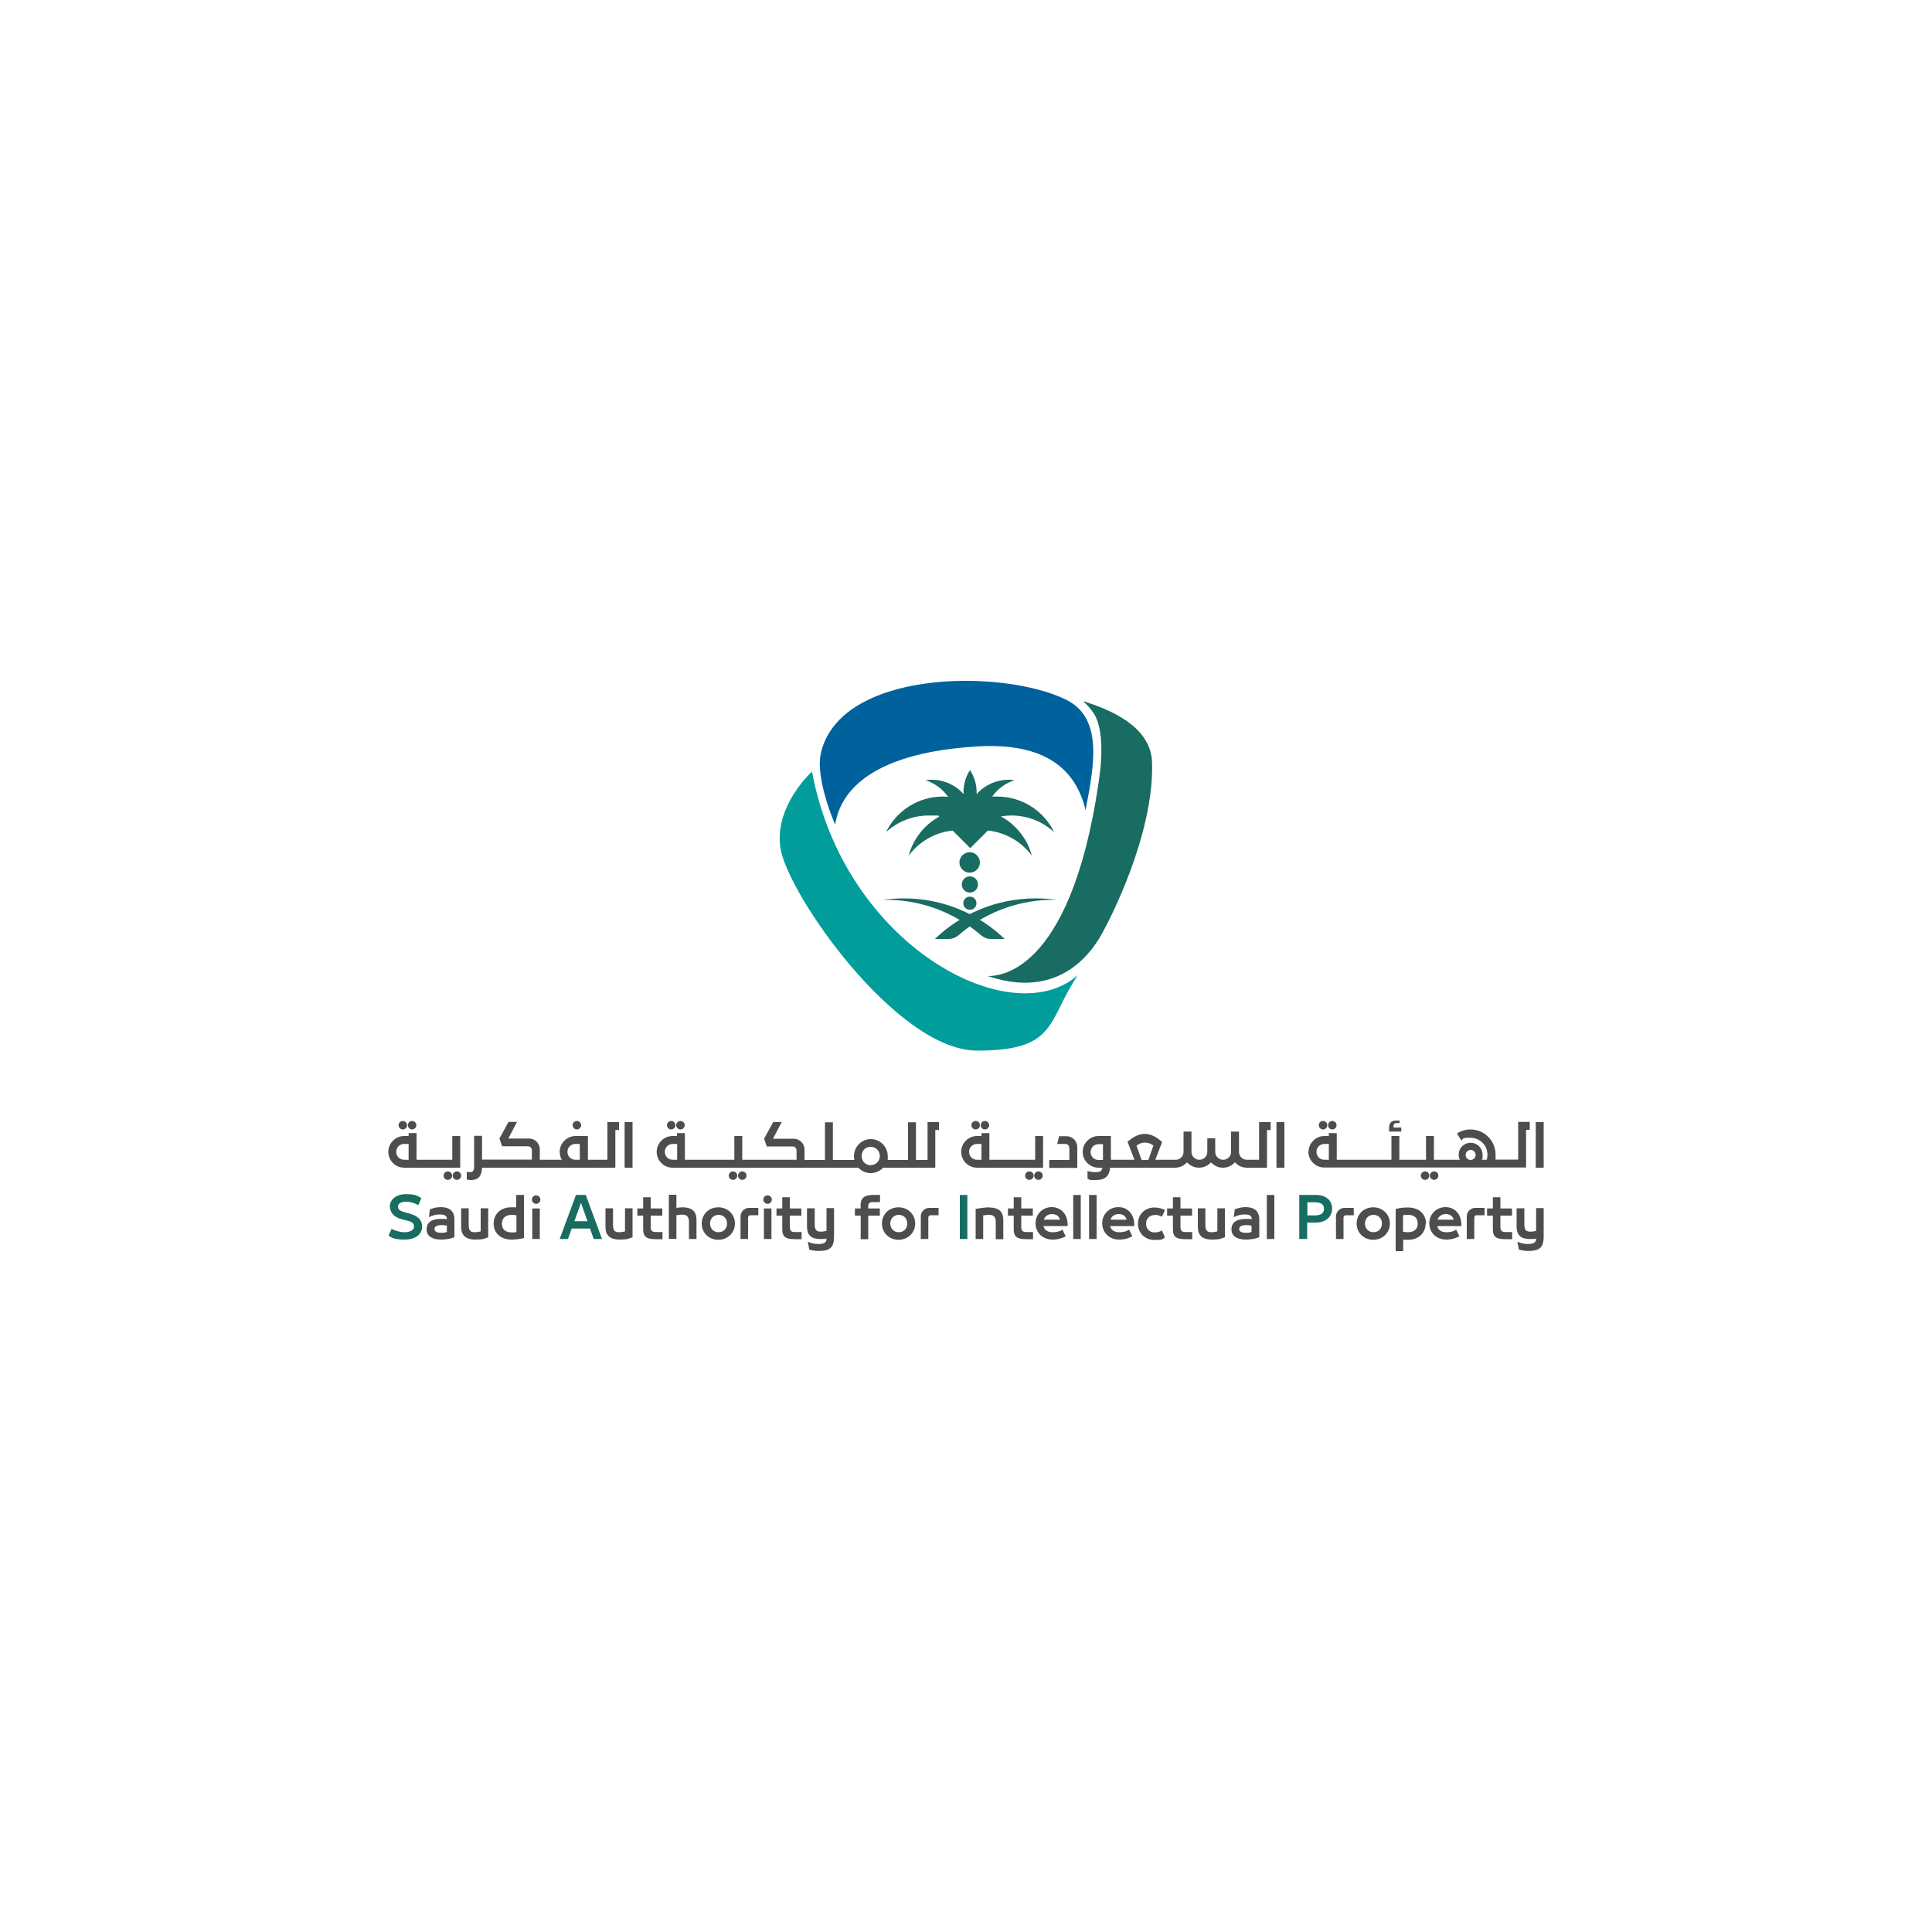 <?xml version="1.0" encoding="UTF-8"?>
<svg id="Layer_2" xmlns="http://www.w3.org/2000/svg" version="1.1" viewBox="0 0 1000 1000">
  <!-- Generator: Adobe Illustrator 29.1.0, SVG Export Plug-In . SVG Version: 2.1.0 Build 142)  -->
  <defs>
    <style>
      .st0 {
        fill: #009d9a;
      }

      .st1 {
        fill: #186c62;
      }

      .st2 {
        fill: #00629c;
      }

      .st3 {
        fill: #4d4d4f;
      }
    </style>
  </defs>
  <path class="st3" d="M323.3,604.4h4.1v-23.6h-4.1v23.6ZM480,580.8h6v4.1h-1.9v19.5h-27c-1.6,1.7-4,2.8-6.5,2.8s-4.7-1.1-6.3-2.8h-96.2c-4.5,0-8.2-3.7-8.2-8.2s3.7-8.2,8.2-8.2h2.3v-1.5h4.1v13.8h25.6v-12.3h4.1v12.3h28.1v-4.8c0-1.2-.9-2.1-2.1-2.1h-13.3l-1.4-4,4.7-8.6h4.4l-4.5,8.6h10.7c3.1,0,5.6,2.5,5.6,5.6v5.4h10.6v-19.5h4.1v19.5h11.1c-.1-.6-.2-1.2-.2-1.9,0-4.9,3.9-8.9,8.7-8.9s8.8,3.9,8.8,8.9,0,1.3-.2,1.9h10.7v-19.5h4.1v19.5h6v-19.5ZM350.5,592.1h-2.3c-2.3,0-4.1,1.8-4.1,4.1s1.8,4.1,4.1,4.1h2.3v-8.2h0ZM455.4,598.4c0-2.7-2-4.8-4.8-4.8s-4.6,2.1-4.6,4.8,2,4.7,4.6,4.7,4.8-2,4.8-4.7M497.5,596.2c0-4.5,3.7-8.2,8.2-8.2h2.3v-1.5h4.1v13.8h23.7v-12.3h4.1v16.4h-34.2c-4.5,0-8.2-3.7-8.2-8.2M501.6,596.2c0,2.3,1.8,4.1,4.1,4.1h2.3v-8.2h0s-2.3,0-2.3,0c-2.3,0-4.1,1.8-4.1,4.1M660.7,604.4h4.1v-23.6h-4.1v23.6ZM725.3,583.6h-4v-.8c0-.9.4-1.5,1.6-1.5h1.5v-1.3h-1.7c-2.3,0-3.7,1-3.7,3.6v2.1h6.3v-2.2ZM677.3,596.2c0-4.5,3.7-8.2,8.2-8.2h2.3v-1.5h4.1v13.8h28.3v-12.3h4.1v12.3h13.8v-12.3h4.1v12.3h13.4c-.4-.8-.6-1.7-.6-2.6,0-3.5,2.8-6.2,6.2-6.2s6.2,2.8,6.2,6.2-.2,1.8-.6,2.6h2.7c.3-.8.4-1.7.4-2.6,0-4.9-3.9-8.8-8.8-8.8s-3.4.5-4.7,1.4l-2.3-3.6c2-1.3,4.4-2.1,7-2.1,7.2,0,13,5.8,13,13s0,1.8-.3,2.6h12v-19.5h6v4.1h-1.9v19.5h-104.5c-4.5,0-8.2-3.7-8.2-8.2M758.6,597.8c0,1.4,1.2,2.6,2.6,2.6s2.6-1.2,2.6-2.6-1.2-2.6-2.6-2.6-2.6,1.2-2.6,2.6M681.4,596.2c0,2.3,1.8,4.1,4.1,4.1h2.3v-8.2h0s-2.3,0-2.3,0c-2.3,0-4.1,1.8-4.1,4.1M794.9,604.4h4.1v-23.6h-4.1v23.6ZM229.6,608.5c0,1.2,1,2.2,2.2,2.2s2.2-1,2.2-2.2-1-2.2-2.2-2.2-2.2,1-2.2,2.2M236.5,606.3c-1.2,0-2.2,1-2.2,2.2s1,2.2,2.2,2.2,2.2-1,2.2-2.2-1-2.2-2.2-2.2M298.6,584.6c1.2,0,2.2-1,2.2-2.2s-1-2.2-2.2-2.2-2.2,1-2.2,2.2,1,2.2,2.2,2.2M379.4,606.3c-1.2,0-2.2,1-2.2,2.2s1,2.2,2.2,2.2,2.2-1,2.2-2.2-1-2.2-2.2-2.2M386.4,608.5c0-1.2-1-2.2-2.2-2.2s-2.2,1-2.2,2.2,1,2.2,2.2,2.2,2.2-1,2.2-2.2M684.8,584.6c1.2,0,2.2-1,2.2-2.2s-1-2.2-2.2-2.2-2.2,1-2.2,2.2,1,2.2,2.2,2.2M689.6,584.6c1.2,0,2.2-1,2.2-2.2s-1-2.2-2.2-2.2-2.2,1-2.2,2.2,1,2.2,2.2,2.2M532.8,606.3c-1.2,0-2.2,1-2.2,2.2s1,2.2,2.2,2.2,2.2-1,2.2-2.2-1-2.2-2.2-2.2M539.7,608.5c0-1.2-1-2.2-2.2-2.2s-2.2,1-2.2,2.2,1,2.2,2.2,2.2,2.2-1,2.2-2.2M737.6,606.3c-1.2,0-2.2,1-2.2,2.2s1,2.2,2.2,2.2,2.2-1,2.2-2.2-1-2.2-2.2-2.2M740.1,608.5c0,1.2,1,2.2,2.2,2.2s2.2-1,2.2-2.2-1-2.2-2.2-2.2-2.2,1-2.2,2.2M505,584.6c1.2,0,2.2-1,2.2-2.2s-1-2.2-2.2-2.2-2.2,1-2.2,2.2,1,2.2,2.2,2.2M509.8,584.6c1.2,0,2.2-1,2.2-2.2s-1-2.2-2.2-2.2-2.2,1-2.2,2.2,1,2.2,2.2,2.2M557.6,593.7c0-3.1-2.5-5.6-5.6-5.6h-3.8l-1,4h4.2c1.2,0,2.1.9,2.1,2.1v6.2h-10.4v4.1h14.5v-10.8ZM347.4,584.6c1.2,0,2.2-1,2.2-2.2s-1-2.2-2.2-2.2-2.2,1-2.2,2.2,1,2.2,2.2,2.2M352.2,584.6c1.2,0,2.2-1,2.2-2.2s-1-2.2-2.2-2.2-2.2,1-2.2,2.2,1,2.2,2.2,2.2M208.5,584.6c1.2,0,2.2-1,2.2-2.2s-1-2.2-2.2-2.2-2.2,1-2.2,2.2,1,2.2,2.2,2.2M213.3,584.6c1.2,0,2.2-1,2.2-2.2s-1-2.2-2.2-2.2-2.2,1-2.2,2.2,1,2.2,2.2,2.2M201,596.2c0-4.5,3.7-8.2,8.2-8.2h2.3v-1.5h4.1v13.8h18.5v-12.3h4.1v16.4h-29c-4.5,0-8.2-3.7-8.2-8.2M205.1,596.2c0,2.3,1.8,4.1,4.1,4.1h2.3v-8.2h0s-2.3,0-2.3,0c-2.3,0-4.1,1.8-4.1,4.1M243.7,610.8c-.8,0-1.6-.1-2.1-.3v-4c.6.1,1.1.2,1.6.2,1.6,0,2.2-.8,2.2-2.9v-15.9h4.1v12.3h25.8v-4.8c0-1.2-.9-2.1-2.1-2.1h-13.3l-1.4-4,4.7-8.6h4.4l-4.5,8.6h10.7c3.1,0,5.6,2.5,5.6,5.6v5.4h11.4c-.7-1.2-1.1-2.6-1.1-4.1,0-4.5,3.7-8.2,8.2-8.2h6.4v12.3s10.1,0,10.1,0v-19.5h6v4.1h-1.9v19.5h-69c-.2,4.5-2,6.4-5.8,6.4M293.7,596.2c0,2.3,1.8,4.1,4.1,4.1h2.3v-8.2h0s-2.3,0-2.3,0c-2.3,0-4.1,1.8-4.1,4.1M570.9,604.4h-2.3c-4.5,0-8.2-3.7-8.2-8.2s3.7-8.2,8.2-8.2h6.4v12.3s12.2,0,12.2,0l-3.6-9.3c2.8-2.4,5.6-4.1,8.9-4.1s6.3,1.7,9,4.2l-3.5,9.2h10.5c2.3,0,4.1-1.8,4.1-4.1v-10.5h4.1v10.5c0,2.3,1.8,4.1,4.1,4.1s4.1-1.8,4.1-4.1v-7h4.1v7c0,2.3,1.8,4.1,4.1,4.1s4.1-1.8,4.1-4.1v-10.5h4.1v10.5c0,2.3,1.8,4.1,4.1,4.1h6.3v-19.5h6v4.1h-1.9v19.5h-10.4c-2.5,0-4.7-1.1-6.2-2.8-1.5,1.7-3.7,2.8-6.2,2.8s-4.7-1.1-6.2-2.8c-1.5,1.7-3.7,2.8-6.2,2.8s-4.7-1.1-6.2-2.8c-1.5,1.7-3.7,2.8-6.2,2.8h-33.6c-.3,3.8-2.2,6.4-7.4,6.4s-2.5-.2-4.3-.7v-4c1.4.4,2.7.6,4,.6,2.2,0,3.4-.3,3.7-2.3M588.2,592.9l2.7,7.5h3.5l2.6-7.5c-1.6-1.1-2.8-1.5-4.4-1.5s-2.9.5-4.4,1.6M570.9,600.4h0v-8.2h0s-2.3,0-2.3,0c-2.3,0-4.1,1.8-4.1,4.1s1.8,4.1,4.1,4.1h2.3Z"/>
  <path class="st3" d="M235.2,631.2v9.2c-2,.8-4.6,1.2-6.9,1.2-4,0-7.5-1.4-7.5-5.3s3.1-5.4,7.4-5.4,1.9,0,3.1.2v-.2c0-1.8-1.5-2.3-3.7-2.3s-4,.6-5.6,1.4l.5-4c1.3-.6,3.4-1.2,5.6-1.2,4.1,0,7.1,1.7,7.1,6.3M231.3,634.4c-.7-.2-1.8-.3-2.7-.3-2,0-3.7.5-3.7,2s1.5,2,3.5,2,2.1-.2,2.9-.5v-3.2ZM248.7,637.4c-1.2.3-2.1.4-3,.4-2.2,0-3.1-.9-3.1-3.8v-8.6h-3.9v9.7c0,4.9,3.1,6.5,7.2,6.5s4.5-.4,6.8-1.2v-15h-3.9v11.9ZM267.3,618.5h3.9v22.3c-1.9.5-4.1.8-6.4.8-5.9,0-9.3-3.6-9.3-8.3s3.5-8.4,9-8.4,1.7,0,2.7.2v-6.6ZM267.3,629.1c-1-.3-1.7-.3-2.4-.3-3.1,0-5.1,1.5-5.1,4.6s2,4.5,5.1,4.5,1.6-.1,2.4-.3v-8.4ZM275.5,641.3h3.9v-15.8h-3.9v15.8ZM323.4,637.4c-1.2.3-2.1.4-3,.4-2.2,0-3.1-.9-3.1-3.8v-8.6h-3.9v9.7c0,4.9,3.1,6.5,7.2,6.5s4.5-.4,6.8-1.2v-15h-3.9v11.9ZM336.8,634.9v-5.7h6v-3.7h-6v-5.8h-3.9v5.8h-3v3.7h3v7.2c0,3.8,1.9,5,6.3,5h3.7v-3.7h-3.3c-2.1,0-2.8-.6-2.8-2.8M353.3,624.9c-.9,0-2,.1-3.2.3v-6.8h-3.9v22.8h3.9v-12.2c1.1-.2,2.2-.3,3-.3,2.3,0,3.5.9,3.5,3.8v8.8h3.9v-9.9c0-5.2-3.3-6.5-7.3-6.5M380.4,633.3c0,4.7-3.7,8.4-8.6,8.4s-8.6-3.6-8.6-8.4,3.7-8.4,8.6-8.4,8.6,3.7,8.6,8.4M376.3,633.3c0-2.5-1.7-4.5-4.4-4.5s-4.4,2.1-4.4,4.5,1.7,4.5,4.4,4.5,4.4-2,4.4-4.5M395.4,641.3h3.9v-15.8h-3.9v15.8ZM408.8,634.9v-5.7h6v-3.7h-6v-5.8h-3.9v5.8h-3v3.7h3v7.2c0,3.8,1.9,5,6.3,5h3.7v-3.7h-3.3c-2.1,0-2.8-.6-2.8-2.8M427.8,637.1c-1.2.3-2.1.4-3,.4-2.2,0-3.1-.9-3.1-3.8v-8.3h-4v9.4c0,5.2,2.9,6.5,6.9,6.5s2.1-.1,3.2-.3v.3c0,1.9-1.7,2.6-4.1,2.6s-4-.5-5.6-1.2l.8,4.1c1.3.4,3.3.7,4.6.7,6.3,0,8.2-1.9,8.2-7.5v-14.7h-3.9v11.7ZM445.5,624v1.5h-3v3.7h3v12.2h3.9v-12.2h6v-3.7h-6v-.8c0-1.7.4-2.5,2.4-2.5h3.7v-3.7h-3.8c-4.4,0-6.3,1.7-6.3,5.5M473.7,633.3c0,4.7-3.7,8.4-8.6,8.4s-8.6-3.6-8.6-8.4,3.7-8.4,8.6-8.4,8.6,3.7,8.6,8.4M469.6,633.3c0-2.5-1.7-4.5-4.4-4.5s-4.4,2.1-4.4,4.5,1.7,4.5,4.4,4.5,4.4-2,4.4-4.5M512.1,624.9c-1.7,0-4.7.4-7.1.8v15.6h3.9v-12.2c1.1-.2,2.2-.3,3-.3,2.3,0,3.5.9,3.5,3.8v8.8h3.9v-9.9c0-5.2-3.3-6.5-7.3-6.5M528.6,634.9v-5.7h6v-3.7h-6v-5.8h-3.9v5.8h-3v3.7h3v7.2c0,3.8,1.9,5,6.3,5h3.7v-3.7h-3.3c-2.1,0-2.8-.6-2.8-2.8M552.7,634.6h-12.6c.5,2.2,2.3,3.2,4.8,3.2h.4c1.7,0,3.8-.6,4.6-1.4l1.7,3.5c-1.7.9-3.8,1.7-6.9,1.7-5,0-8.7-3.6-8.7-8.4s3.7-8.4,8.4-8.4,8.4,3.6,8.2,9.7M548.6,631.3c-.4-1.9-2-2.9-4.1-2.9s-3.7,1.2-4.2,2.9h8.3ZM555.5,641.3h3.9v-22.8h-3.9v22.8ZM563.7,641.3h3.9v-22.8h-3.9v22.8ZM587.2,634.6h-12.6c.5,2.2,2.3,3.2,4.8,3.2h.4c1.7,0,3.8-.6,4.6-1.4l1.7,3.5c-1.7.9-3.8,1.7-6.9,1.7-5,0-8.7-3.6-8.7-8.4s3.7-8.4,8.4-8.4,8.4,3.6,8.2,9.7M583.1,631.3c-.4-1.9-2-2.9-4.1-2.9s-3.7,1.2-4.2,2.9h8.3ZM597.7,628.8c1.5,0,2.7.4,3.7,1l1.6-3.5c-1.6-.8-3.3-1.3-5.5-1.3-4.9,0-8.5,3.6-8.5,8.4s3.6,8.4,8.5,8.4,3.9-.5,5.5-1.3l-1.6-3.6c-1,.6-2.3,1-3.7,1-2.7,0-4.5-1.8-4.5-4.5s1.8-4.5,4.5-4.5M611,634.9v-5.7h6v-3.7h-6v-5.8h-3.9v5.8h-3v3.7h3v7.2c0,3.8,1.9,5,6.3,5h3.7v-3.7h-3.3c-2.1,0-2.8-.6-2.8-2.8M630,637.4c-1.2.3-2.1.4-3,.4-2.2,0-3.1-.9-3.1-3.8v-8.6h-3.9v9.7c0,4.9,3.1,6.5,7.2,6.5s4.5-.4,6.8-1.2v-15h-3.9v11.9ZM651.8,631.2v9.2c-2,.8-4.6,1.2-6.9,1.2-4,0-7.5-1.4-7.5-5.3s3.1-5.4,7.4-5.4,1.9,0,3.1.2v-.2c0-1.8-1.5-2.3-3.7-2.3s-4,.6-5.6,1.4l.5-4c1.3-.6,3.4-1.2,5.6-1.2,4.1,0,7.1,1.7,7.1,6.3M647.8,634.4c-.7-.2-1.8-.3-2.7-.3-2,0-3.7.5-3.7,2s1.5,2,3.5,2,2.1-.2,2.9-.5v-3.2ZM655.7,641.3h3.9v-22.8h-3.9v22.8ZM719.4,633.3c0,4.7-3.7,8.4-8.6,8.4s-8.6-3.6-8.6-8.4,3.7-8.4,8.6-8.4,8.6,3.7,8.6,8.4M715.3,633.3c0-2.5-1.7-4.5-4.4-4.5s-4.4,2.1-4.4,4.5,1.7,4.5,4.4,4.5,4.4-2,4.4-4.5M737.9,633.3c0,4.7-3.5,8.4-8.9,8.4s-1.6,0-2.7-.2v6.1h-3.9v-21.8c1.9-.6,4.1-.8,6.4-.8,5.9,0,9.3,3.6,9.3,8.4M733.8,633.3c0-3.1-2-4.5-5.1-4.5s-1.6.1-2.5.3v8.4c1,.2,1.7.3,2.5.3,3.1,0,5.1-1.5,5.1-4.5M756.5,634.6h-12.6c.5,2.2,2.3,3.2,4.8,3.2h.4c1.7,0,3.8-.6,4.6-1.4l1.7,3.5c-1.7.9-3.8,1.7-6.9,1.7-5,0-8.7-3.6-8.7-8.4s3.7-8.4,8.4-8.4,8.4,3.6,8.2,9.7M752.4,631.3c-.4-1.9-2-2.9-4.1-2.9s-3.7,1.2-4.2,2.9h8.3ZM776.6,634.9v-5.7h6v-3.7h-6v-5.8h-3.9v5.8h-3v3.7h3v7.2c0,3.8,1.9,5,6.3,5h3.7v-3.7h-3.3c-2.1,0-2.8-.6-2.8-2.8M795.1,637.1c-1.2.3-2.1.4-3,.4-2.2,0-3.1-.9-3.1-3.8v-8.3h-4v9.4c0,5.2,2.9,6.5,6.9,6.5s2.1-.1,3.2-.3v.3c0,1.9-1.7,2.6-4.1,2.6s-4-.5-5.6-1.2l.8,4.1c1.3.4,3.3.7,4.6.7,6.3,0,8.2-1.9,8.2-7.5v-14.7h-3.9v11.7ZM476.6,629.6v11.7h3.9v-11.1c0-.7.5-1.2,1.2-1.2,1.6,0,4.1,0,4.1,0v-3.8h-4.8c-2.4,0-4.4,2-4.4,4.4M383.3,629.6v11.7h3.9v-11.1c0-.7.5-1.2,1.2-1.2,1.6,0,4.1,0,4.1,0v-3.8h-4.8c-2.4,0-4.4,2-4.4,4.4M691.5,629.6v11.7h3.9v-11.1c0-.7.5-1.2,1.2-1.2,1.6,0,4.1,0,4.1,0v-3.8h-4.8c-2.4,0-4.4,2-4.4,4.4M759.2,629.6v11.7h3.9v-11.1c0-.7.5-1.2,1.2-1.2,1.6,0,4.1,0,4.1,0v-3.8h-4.8c-2.4,0-4.4,2-4.4,4.4M277.5,618.7c-1.2,0-2.2,1-2.2,2.2s1,2.2,2.2,2.2,2.2-1,2.2-2.2-1-2.2-2.2-2.2M397.3,618.7c-1.2,0-2.2,1-2.2,2.2s1,2.2,2.2,2.2,2.2-1,2.2-2.2-1-2.2-2.2-2.2"/>
  <path class="st1" d="M218.5,634.8c0,4.4-3.9,6.8-9,6.8s-6.5-.8-8.4-2l1.6-3.6c1.6,1,4.3,1.8,6.7,1.8s4.9-.9,4.9-3-1.7-2.6-4.3-3.2l-1.9-.5c-4.1-1-6.3-3.4-6.3-6.8s3.3-6.2,8.3-6.2,6.1.9,8,2.1l-1.6,3.6c-1.7-1.1-4.2-1.8-6.4-1.8s-4.1.8-4.1,2.5,1.1,2.3,3.6,3l1.9.5c3.9,1,7,2.9,7,7M303.2,618.5l8.4,22.8h-4.3l-1.9-5.4h-9.5l-1.9,5.4h-4.3l8.4-22.8h4.9ZM304.1,632.1l-3.4-9.5-3.4,9.5h6.8ZM689.5,625.5c0,3.8-2.7,7.3-8.4,7.3h-4.5v8.5h-4.1v-22.8h8.6c5.8,0,8.4,3.4,8.4,7M685.3,625.6c0-2.2-1.6-3.3-5-3.3h-3.6v6.8h3.6c3,0,5-.8,5-3.5M496.8,641.3h3.9v-22.8h-3.9v22.8Z"/>
  <path class="st2" d="M561.9,419.2c4.6-23.7,9.1-47.8-10.4-57.2-33.1-16-117.2-15.4-126.7,28.2-1.8,8.3,1.7,23,7.5,36.7,2.1-14.6,15-36.8,72.7-40.5,36.8-2.4,52,12.4,56.9,33"/>
  <path class="st1" d="M596.3,394.6c-.5-16.2-16.6-25.9-35.8-31.7,2.1,1.8,4,3.9,5.6,6.3,4.6,7,4.8,20.9,2.6,35.5-15,102.4-54.1,100.4-57.4,100.5,42.6,14.5,58.5-21,60.6-24.8,1.1-2.1,25.6-47.7,24.4-85.8"/>
  <path class="st1" d="M517.9,422.6c1.8-.3,3.7-.5,5.6-.5,8.5,0,16.2,3.2,22.1,8.6-5.3-10.9-16.5-18.4-29.4-18.4s-1.8,0-2.7.1c2.8-4,6.8-7,11.6-8.6-7.3-1-14.6,1.7-19.6,7.2,0-.3,0-.7,0-1,0-4.2-1.3-8.1-3.4-11.4-2.2,3.2-3.4,7.2-3.4,11.4s0,.7,0,1c-4.9-5.6-12.3-8.2-19.6-7.2,4.7,1.6,8.8,4.6,11.6,8.6-.9,0-1.8-.1-2.7-.1-12.9,0-24.1,7.5-29.4,18.4,5.8-5.3,13.6-8.6,22.1-8.6s3.8.2,5.6.5c-7.9,4.3-13.7,11.7-16,20.3,4.7-6.3,11.7-11,20-12.6.9-.2,1.9-.3,2.8-.4l9.1,9.1,9.1-9.1c.9,0,1.9.2,2.8.4,8.3,1.6,15.3,6.3,20,12.6-2.3-8.6-8.1-16-16-20.3"/>
  <path class="st1" d="M506.2,457.8c0,2.3-1.9,4.2-4.2,4.2s-4.2-1.9-4.2-4.2,1.9-4.2,4.2-4.2,4.2,1.9,4.2,4.2"/>
  <path class="st1" d="M505.4,467.5c0,1.9-1.5,3.4-3.4,3.4s-3.4-1.5-3.4-3.4,1.5-3.4,3.4-3.4,3.4,1.5,3.4,3.4"/>
  <path class="st1" d="M507.2,446.4c0,2.9-2.4,5.3-5.3,5.3s-5.3-2.4-5.3-5.3,2.4-5.3,5.3-5.3,5.3,2.4,5.3,5.3"/>
  <path class="st1" d="M536,465c-20.2,0-38.6,8-52.1,21h7.2c1.8,0,3.6-.7,5-1.9,10.9-9.4,24.6-15.9,40-17.8,3.7-.5,7.4-.6,11-.5-3.6-.5-7.3-.8-11-.8"/>
  <path class="st1" d="M467.9,465c20.2,0,38.6,8,52.1,21h-7.2c-1.8,0-3.6-.7-5-1.9-10.9-9.4-24.6-15.9-40-17.8-3.7-.5-7.4-.6-11-.5,3.6-.5,7.3-.8,11-.8"/>
  <path class="st0" d="M420.2,399.4c-6.2,6.1-19.1,21.5-16.2,39.8,3.9,23.9,60.2,104.6,101.8,104.6s36-15.2,52.1-39.1c-34.3,30.5-120.9-15.1-137.6-105.3"/>
</svg>